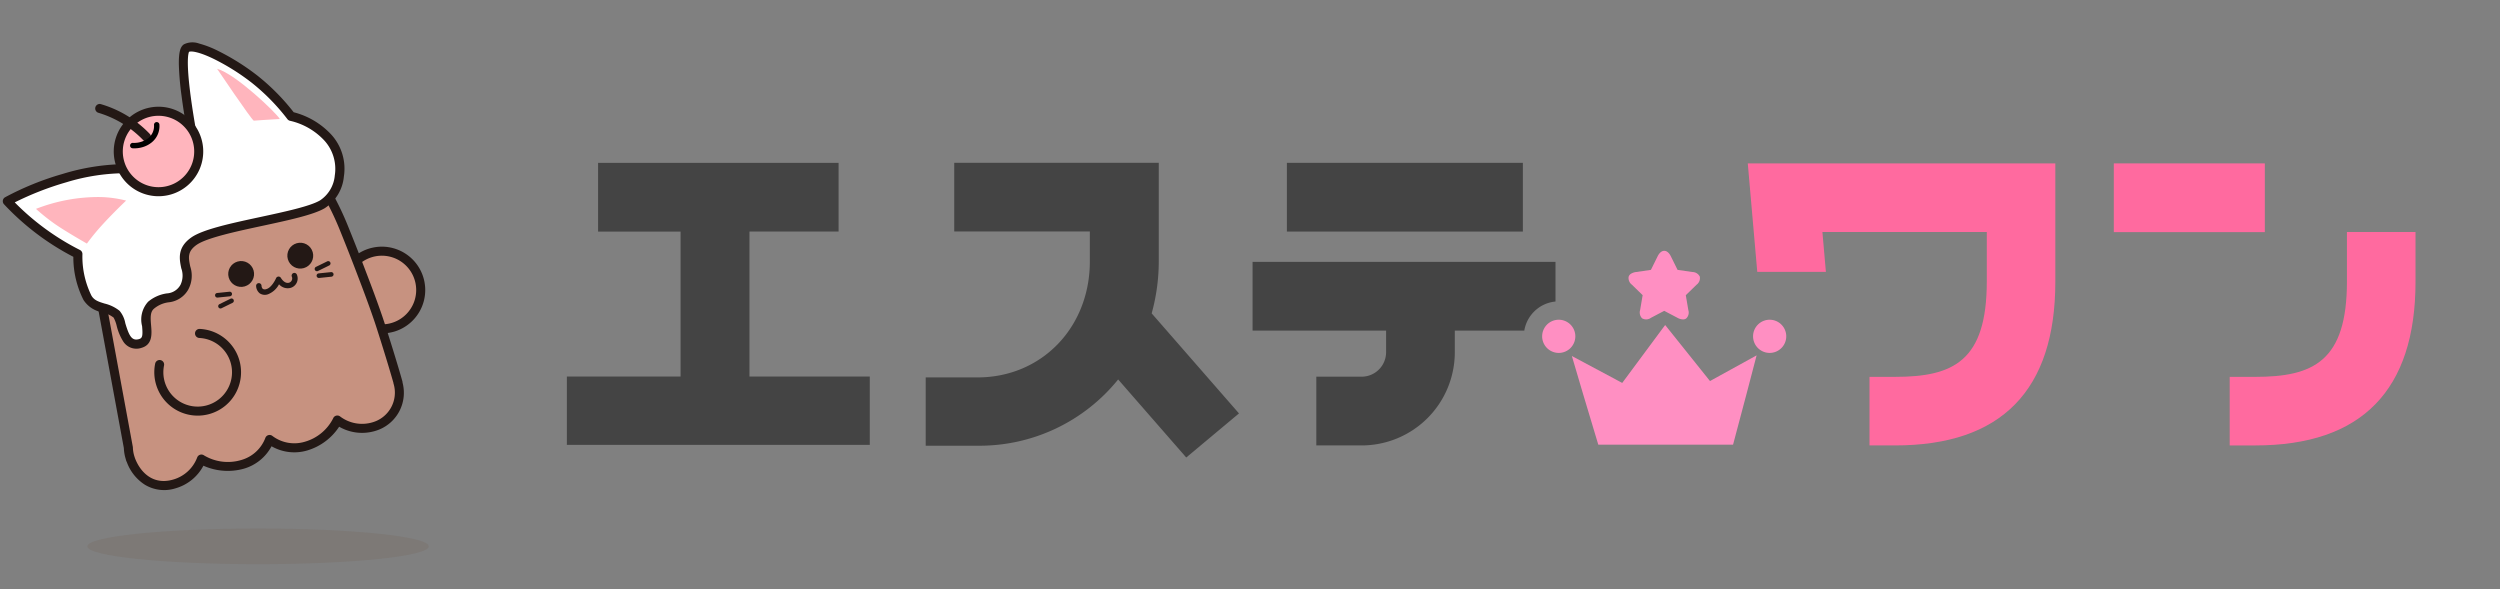 <svg xmlns="http://www.w3.org/2000/svg" xmlns:xlink="http://www.w3.org/1999/xlink" width="297" height="70" viewBox="0 0 297 70">
  <rect x="0" y="0" width="297" height="70" fill="#808080" stroke="none"/>
  <defs>
    <clipPath id="clip-path">
      <rect id="長方形_432182" data-name="長方形 432182" width="240" height="40" transform="translate(520 312)" fill="#fff" stroke="#707070" stroke-width="1"/>
    </clipPath>
    <clipPath id="clip-path-2">
      <rect id="長方形_432232" data-name="長方形 432232" width="57" height="70" transform="translate(530 5)" fill="#fff" stroke="#707070" stroke-width="1"/>
    </clipPath>
  </defs>
  <g id="グループ_1125539" data-name="グループ 1125539" transform="translate(-530 -427)">
    <g id="マスクグループ_1111032" data-name="マスクグループ 1111032" transform="translate(67 130)" clip-path="url(#clip-path)">
      <g id="エステワン_logo" transform="translate(640.04 331.012)">
        <g id="グループ_1124876" data-name="グループ 1124876" transform="translate(-120.04 -36.012)">
          <rect id="長方形_432179" data-name="長方形 432179" width="240.08" height="72.024" fill="none"/>
          <rect id="長方形_432180" data-name="長方形 432180" width="28.033" height="8.166" transform="translate(95.883 21.344)" fill="#444"/>
          <path id="パス_1166351" data-name="パス 1166351" d="M47.545,78.73V61.508H58.13V53.343H29.559v8.166h9.8V78.73H25.85v8.118H61.838V78.73Z" transform="translate(-15.507 -31.998)" fill="#444"/>
          <rect id="長方形_432181" data-name="長方形 432181" width="17.941" height="8.166" transform="translate(194.121 21.411)" fill="#ff6a9f"/>
          <path id="パス_1166352" data-name="パス 1166352" d="M533.475,73.87v5.883c0,9.476-3.995,11.33-10.895,11.33h-3.034v8.147h3.034c12.635,0,19.042-6.541,19.042-19.44V73.87Z" transform="translate(-311.659 -44.312)" fill="#ff6a9f"/>
          <path id="パス_1166353" data-name="パス 1166353" d="M160.08,64.977V53.343h-24.3V61.5h16.112v3.55c0,7.859-5.736,13.786-13.342,13.786h-6.159V86.95h6.159a21.176,21.176,0,0,0,16.705-7.872l8.089,9.272,6.265-5.237L159.237,71.227A23.238,23.238,0,0,0,160.08,64.977Z" transform="translate(-79.418 -31.999)" fill="#444"/>
          <path id="パス_1166354" data-name="パス 1166354" d="M229.436,82.741v8.166H245.3v2.568a2.913,2.913,0,0,1-2.91,2.91H237.01v8.166h5.376a11.075,11.075,0,0,0,11.076-11.075V90.907h8.256a4.158,4.158,0,0,1,3.706-3.453V82.741Z" transform="translate(-137.631 -49.634)" fill="#444"/>
          <g id="グループ_1124875" data-name="グループ 1124875" transform="translate(126.208 31.789)">
            <path id="パス_1166355" data-name="パス 1166355" d="M335.312,101.495q-2.552,3.439-5.1,6.881l-5.984-3.2c.488,1.7,2.006,6.781,3.142,10.538h16.008c1.009-3.776,2.361-8.893,2.8-10.614l-5.54,3.052Z" transform="translate(-320.7 -92.673)" fill="#ff8fc2"/>
            <path id="パス_1166356" data-name="パス 1166356" d="M380.008,99.928a1.971,1.971,0,1,0,1.971,1.971A1.971,1.971,0,0,0,380.008,99.928Z" transform="translate(-352.98 -91.733)" fill="#ff8fc2"/>
            <path id="パス_1166357" data-name="パス 1166357" d="M342.713,84.724l-.3,1.763a1,1,0,0,0,.227.982.952.952,0,0,0,1.054-.051l1.582-.832,1.583.832a1.41,1.41,0,0,0,.642.186.654.654,0,0,0,.37-.1.958.958,0,0,0,.269-1.012l-.3-1.763,1.281-1.248a.961.961,0,0,0,.378-.974.99.99,0,0,0-.868-.532l-1.77-.257h0l-.791-1.6c-.217-.441-.5-.662-.791-.662h0v0h0c-.287,0-.573.221-.791.662l-.791,1.6-1.77.257a1.466,1.466,0,0,0-.591.2.658.658,0,0,0-.286.356.983.983,0,0,0,.387.949Z" transform="translate(-330.775 -79.447)" fill="#ff8fc2"/>
            <path id="パス_1166358" data-name="パス 1166358" d="M317.387,99.928a1.971,1.971,0,1,0,1.971,1.971A1.971,1.971,0,0,0,317.387,99.928Z" transform="translate(-315.416 -91.733)" fill="#ff8fc2"/>
          </g>
          <path id="パス_1166359" data-name="パス 1166359" d="M384.618,53.51h-8.153l1.127,12.89h8.153l-.414-4.738H404.86v5.877c0,9.476-3.995,11.33-10.9,11.33h-3.034v8.147h3.034c12.635,0,19.042-6.541,19.042-19.44V53.51Z" transform="translate(-225.829 -32.099)" fill="#ff6a9f"/>
        </g>
      </g>
    </g>
    <g id="マスクグループ_1111038" data-name="マスクグループ 1111038" transform="translate(0 422)" clip-path="url(#clip-path-2)">
      <g id="グループ_1125180" data-name="グループ 1125180" transform="translate(517.677 -114.851)">
        <ellipse id="楕円形_249763" data-name="楕円形 249763" cx="20.279" cy="2.117" rx="20.279" ry="2.117" transform="translate(22.703 182.64)" fill="#5b2e02" opacity="0.08"/>
        <g id="アートワーク_86" data-name="アートワーク 86" transform="matrix(0.961, -0.276, 0.276, 0.961, 38.171, 150.169)">
          <g id="グループ_1125179" data-name="グループ 1125179" transform="translate(-22.773 -25.239)">
            <g id="グループ_1125171" data-name="グループ 1125171" transform="translate(35.936 29.45)">
              <path id="手" d="M0,2.176A4.617,4.617,0,1,1,.914,8.121" transform="translate(0.537 0.537)" fill="#c79280"/>
              <path id="パス_1166942" data-name="パス 1166942" d="M4.457,10.307A5.154,5.154,0,0,1,1.1,9.066a.537.537,0,0,1,.7-.815A4.079,4.079,0,1,0,.993,3a.537.537,0,1,1-.912-.569,5.154,5.154,0,1,1,4.375,7.879Z" transform="translate(0 0)" fill="#231815"/>
            </g>
            <g id="グループ_1125172" data-name="グループ 1125172" transform="translate(5.598 18.728)">
              <path id="肉体" d="M32.522,13.013q-.229-2.777-.585-6.168A34.457,34.457,0,0,0,30.489,0H5.9A3.581,3.581,0,0,0,2.272,3.155L.138,25.019A4.377,4.377,0,0,0,0,26.112c0,.084,0,.168.007.251L0,26.438H.012c.175,2.368,1.651,4.237,4.176,4.237a4.842,4.842,0,0,0,3.918-1.95,6.071,6.071,0,0,0,4.509,1.95,4.842,4.842,0,0,0,3.918-1.95,4.842,4.842,0,0,0,3.918,1.95,5.952,5.952,0,0,0,4.456-1.95,4.842,4.842,0,0,0,3.918,1.95,4.207,4.207,0,0,0,4.229-4.237h.012s.03-2.216-.117-6.981C32.872,16.887,32.522,13.013,32.522,13.013Z" transform="translate(0.537 0.537)" fill="#c79280"/>
              <path id="パス_1166943" data-name="パス 1166943" d="M29.364,31.751a5.43,5.43,0,0,1-3.93-1.666,6.869,6.869,0,0,1-4.444,1.666A5.43,5.43,0,0,1,17.071,30.1a5.43,5.43,0,0,1-3.918,1.654,7.1,7.1,0,0,1-4.5-1.668,5.43,5.43,0,0,1-3.932,1.668,4.449,4.449,0,0,1-3.363-1.4A5.374,5.374,0,0,1,.023,27.133.537.537,0,0,1,0,26.924l0-.035C0,26.808,0,26.728,0,26.65a4.927,4.927,0,0,1,.145-1.186L2.274,3.64a3.951,3.951,0,0,1,1.355-2.6A4.269,4.269,0,0,1,6.435,0H31.026a.537.537,0,0,1,.508.362,34.668,34.668,0,0,1,1.475,6.964c.227,2.13.424,4.209.586,6.179.01.111.353,3.942.431,6.474.145,4.722.117,6.982.117,7a.538.538,0,0,1-.023.15A4.72,4.72,0,0,1,29.364,31.751Zm-3.918-3.025a.537.537,0,0,1,.433.22,4.318,4.318,0,0,0,3.485,1.731,3.668,3.668,0,0,0,3.694-3.74.533.533,0,0,1,.012-.079c0-.506.009-2.735-.118-6.845-.078-2.524-.424-6.374-.427-6.412v0c-.162-1.962-.358-4.033-.584-6.156a35.09,35.09,0,0,0-1.305-6.365H6.435A3.03,3.03,0,0,0,3.344,3.744L1.211,25.608a.546.546,0,0,1-.014.082,3.851,3.851,0,0,0-.121.96c0,.071,0,.146.006.221,0,.011,0,.021,0,.032s0,.022,0,.034c.134,1.808,1.16,3.74,3.64,3.74A4.318,4.318,0,0,0,8.21,28.945a.537.537,0,0,1,.867,0,5.518,5.518,0,0,0,4.076,1.731,4.318,4.318,0,0,0,3.485-1.731.537.537,0,0,1,.867,0,4.318,4.318,0,0,0,3.485,1.731,5.444,5.444,0,0,0,4.022-1.731A.537.537,0,0,1,25.445,28.725Z" transform="translate(0 0)" fill="#231815"/>
            </g>
            <g id="耳" transform="translate(0 0)">
              <g id="グループ_1125173" data-name="グループ 1125173">
                <path id="パス_1166944" data-name="パス 1166944" d="M14.777,11.863a24.636,24.636,0,0,0-7.586-.986A34.172,34.172,0,0,0,0,11.638a30.084,30.084,0,0,0,6.325,8.348,11,11,0,0,0-.347,5.3c.355,1.492,2.013,1.626,2.787,2.838.493.771-.528,4.117,1.745,4.122,1.846,0,.758-3.245,2.5-4.021,1.978-.88,2.8.475,4.394-.966s-.228-3.945,2.579-4.931,12.877.764,15.88,0c2.737-.7,4.291-4.7,2.828-7.434a8.376,8.376,0,0,0-3.511-3.641,24.951,24.951,0,0,0-2.958-5.462C30.253,3.063,26.763-.35,25.474.029s-2.2,10.393-2.2,10.393A17.558,17.558,0,0,0,14.777,11.863Z" transform="translate(0.537 0.537)" fill="#fff"/>
                <path id="パス_1166945" data-name="パス 1166945" d="M11.051,33.324h0a1.855,1.855,0,0,1-1.872-1.293,6.274,6.274,0,0,1-.244-2.044,3.973,3.973,0,0,0-.082-1.034A3.607,3.607,0,0,0,7.7,27.96a3.312,3.312,0,0,1-1.707-2.008,11.178,11.178,0,0,1,.256-5.259,30.474,30.474,0,0,1-6.2-8.285.537.537,0,0,1,.356-.755,34.413,34.413,0,0,1,7.316-.776,26.1,26.1,0,0,1,7.563.95,18.524,18.524,0,0,1,8.039-1.45c.089-.877.288-2.712.568-4.554A34.768,34.768,0,0,1,24.6,2.211C24.975.83,25.339.2,25.859.051A2.3,2.3,0,0,1,27.6.457a11.654,11.654,0,0,1,1.889,1.426A27.527,27.527,0,0,1,33.2,6.017a25.679,25.679,0,0,1,2.952,5.392,9.22,9.22,0,0,1,3.556,3.772,6.021,6.021,0,0,1,.066,5.224,5.026,5.026,0,0,1-3.235,2.985c-1.512.385-4.522.18-7.708-.036-3.168-.215-6.759-.458-8.126.022-1.285.452-1.343,1.208-1.423,2.254A3.472,3.472,0,0,1,18.3,28.2a3.021,3.021,0,0,1-2.659.814,3.358,3.358,0,0,0-1.877.244c-.544.242-.7.875-.885,1.814S12.447,33.324,11.051,33.324ZM1.342,12.555a29.551,29.551,0,0,0,5.876,7.566.537.537,0,0,1,.152.575A10.523,10.523,0,0,0,7.038,25.7c.153.644.637.959,1.248,1.356a4.545,4.545,0,0,1,1.469,1.316,3.152,3.152,0,0,1,.25,1.6c.014,1.6.163,2.27,1.043,2.272h0c.42,0,.558-.247.778-1.383a3.131,3.131,0,0,1,1.5-2.591,4.415,4.415,0,0,1,2.4-.333,1.975,1.975,0,0,0,1.848-.54,2.526,2.526,0,0,0,.623-1.853c.085-1.115.192-2.5,2.139-3.186,1.576-.554,4.966-.324,8.555-.08,2.962.2,6.025.409,7.37.066a3.968,3.968,0,0,0,2.517-2.376,5.01,5.01,0,0,0-.03-4.283,7.968,7.968,0,0,0-3.257-3.4.542.542,0,0,1-.285-.308,24.648,24.648,0,0,0-2.889-5.33,26.393,26.393,0,0,0-3.555-3.963c-1.5-1.343-2.315-1.639-2.575-1.608-.118.125-.643.9-1.277,5.161-.359,2.416-.573,4.748-.575,4.771a.537.537,0,0,1-.607.484,17.207,17.207,0,0,0-8.211,1.4.537.537,0,0,1-.391.014h0A24.293,24.293,0,0,0,7.9,11.951H7.732A35.87,35.87,0,0,0,1.342,12.555Zm24.874-11.5Z" fill="#231815"/>
              </g>
              <path id="パス_1166946" data-name="パス 1166946" d="M0,.09A20.408,20.408,0,0,1,7.738.849,13.841,13.841,0,0,1,10.566,2.1s-1.939,1-3.742,2.124c-1.192.743-2.149,1.5-2.149,1.5S2.655,3.656,1.669,2.442A22.773,22.773,0,0,1,0,.09Z" transform="translate(3.556 13.903)" fill="#ffb5bd"/>
              <path id="パス_1166947" data-name="パス 1166947" d="M0,0S2.238,6.89,2.489,7.131c.446.08,1.475.322,3.03.663C5.347,7.036,1.974,1.214,0,0Z" transform="translate(28.83 3.932)" fill="#ffb5bd"/>
            </g>
            <g id="さくらんぼ" transform="translate(13.55 4.06)">
              <g id="グループ_1125174" data-name="グループ 1125174" transform="translate(0.562 2.079)">
                <ellipse id="楕円形_249764" data-name="楕円形 249764" cx="4.779" cy="4.779" rx="4.779" ry="4.779" transform="translate(0.538 0.538)" fill="#ffb5bd"/>
                <path id="パス_1166948" data-name="パス 1166948" d="M5.317,10.634a5.317,5.317,0,1,1,5.167-6.568h0a5.319,5.319,0,0,1-5.167,6.568Zm0-9.559A4.242,4.242,0,1,0,9.44,4.319h0A4.25,4.25,0,0,0,5.317,1.075Z" transform="translate(0 0)" fill="#231815"/>
              </g>
              <g id="グループ_1125175" data-name="グループ 1125175" transform="translate(0 0)">
                <path id="パス_1166949" data-name="パス 1166949" d="M0,0A12.654,12.654,0,0,1,4.444,4.814" transform="translate(0.537 0.537)" fill="#fff"/>
                <path id="パス_1166950" data-name="パス 1166950" d="M4.981,5.889A.537.537,0,0,1,4.505,5.6a12.241,12.241,0,0,0-4.232-4.6A.537.537,0,0,1,.8.069,13.1,13.1,0,0,1,5.456,5.1a.538.538,0,0,1-.475.788Z" fill="#231815"/>
              </g>
              <path id="パス_1166951" data-name="パス 1166951" d="M1.364,2.411a3.433,3.433,0,0,1-1.16-.2.322.322,0,0,1,.235-.6,2.771,2.771,0,0,0,1.919-.051A1.838,1.838,0,0,0,3.419.271a.322.322,0,0,1,.637.1A2.488,2.488,0,0,1,2.62,2.153,3.086,3.086,0,0,1,1.364,2.411Z" transform="translate(2.813 3.969)"/>
            </g>
            <g id="グループ_1125176" data-name="グループ 1125176" transform="translate(11.508 33.044)">
              <path id="手-2" data-name="手" d="M6.1,0A4.617,4.617,0,1,1,.522,2.241" transform="translate(0.536 0.537)" fill="#c79280"/>
              <path id="パス_1166952" data-name="パス 1166952" d="M5.144,10.064A5.155,5.155,0,0,1,.582,2.53a.537.537,0,1,1,.953.5,4.079,4.079,0,1,0,4.932-1.98A.537.537,0,0,1,6.813.029,5.155,5.155,0,0,1,9.53,7.63a5.12,5.12,0,0,1-3.206,2.3A5.193,5.193,0,0,1,5.144,10.064Z" transform="translate(0 0)" fill="#231815"/>
            </g>
            <g id="表情_ω_通常" data-name="表情　●ω●通常" transform="translate(21.162 26.468)">
              <ellipse id="楕円形_249765" data-name="楕円形 249765" cx="1.536" cy="1.536" rx="1.536" ry="1.536" transform="translate(2.152 0.152)" fill="#231815"/>
              <ellipse id="楕円形_249766" data-name="楕円形 249766" cx="1.536" cy="1.536" rx="1.536" ry="1.536" transform="translate(9.504 0)" fill="#231815"/>
              <path id="パス_1166953" data-name="パス 1166953" d="M3.888,1.7A1.363,1.363,0,0,1,2.709.911a2.523,2.523,0,0,1-1.586.779h0A1.089,1.089,0,0,1,.2,1.3,1.182,1.182,0,0,1,.039.343.322.322,0,0,1,.662.508a.551.551,0,0,0,.05.406.537.537,0,0,0,.41.131h0c.57,0,1.239-.668,1.448-.926a.323.323,0,0,1,.564.129c.009.036.231.912.877.8a.535.535,0,0,0,.41-.6A.322.322,0,0,1,5.065.4a1.164,1.164,0,0,1-.943,1.282A1.362,1.362,0,0,1,3.888,1.7Z" transform="translate(4.966 3.197)" fill="#231815"/>
              <g id="グループ_1125177" data-name="グループ 1125177" transform="translate(0 3.072)">
                <path id="パス_1166954" data-name="パス 1166954" d="M.271.8A.272.272,0,0,1,.225.26L1.679,0a.272.272,0,0,1,.094.535L.319.795A.269.269,0,0,1,.271.8Z" transform="translate(0 1.091)" fill="#231815"/>
                <path id="パス_1166955" data-name="パス 1166955" d="M1.726.8a.276.276,0,0,1-.047,0L.225.539A.272.272,0,0,1,.319,0L1.773.26A.272.272,0,0,1,1.726.8Z" transform="translate(0 0)" fill="#231815"/>
              </g>
              <g id="グループ_1125178" data-name="グループ 1125178" transform="translate(12.239 3.072)">
                <path id="パス_1166956" data-name="パス 1166956" d="M1.726.8a.269.269,0,0,1-.047,0L.225.539A.272.272,0,1,1,.319,0L1.773.26A.272.272,0,0,1,1.726.8Z" transform="translate(0 1.091)" fill="#231815"/>
                <path id="パス_1166957" data-name="パス 1166957" d="M.271.8A.272.272,0,0,1,.225.26L1.679,0a.272.272,0,1,1,.094.535L.319.795A.275.275,0,0,1,.271.8Z" transform="translate(0 0)" fill="#231815"/>
              </g>
            </g>
          </g>
        </g>
      </g>
    </g>
  </g>
</svg>
